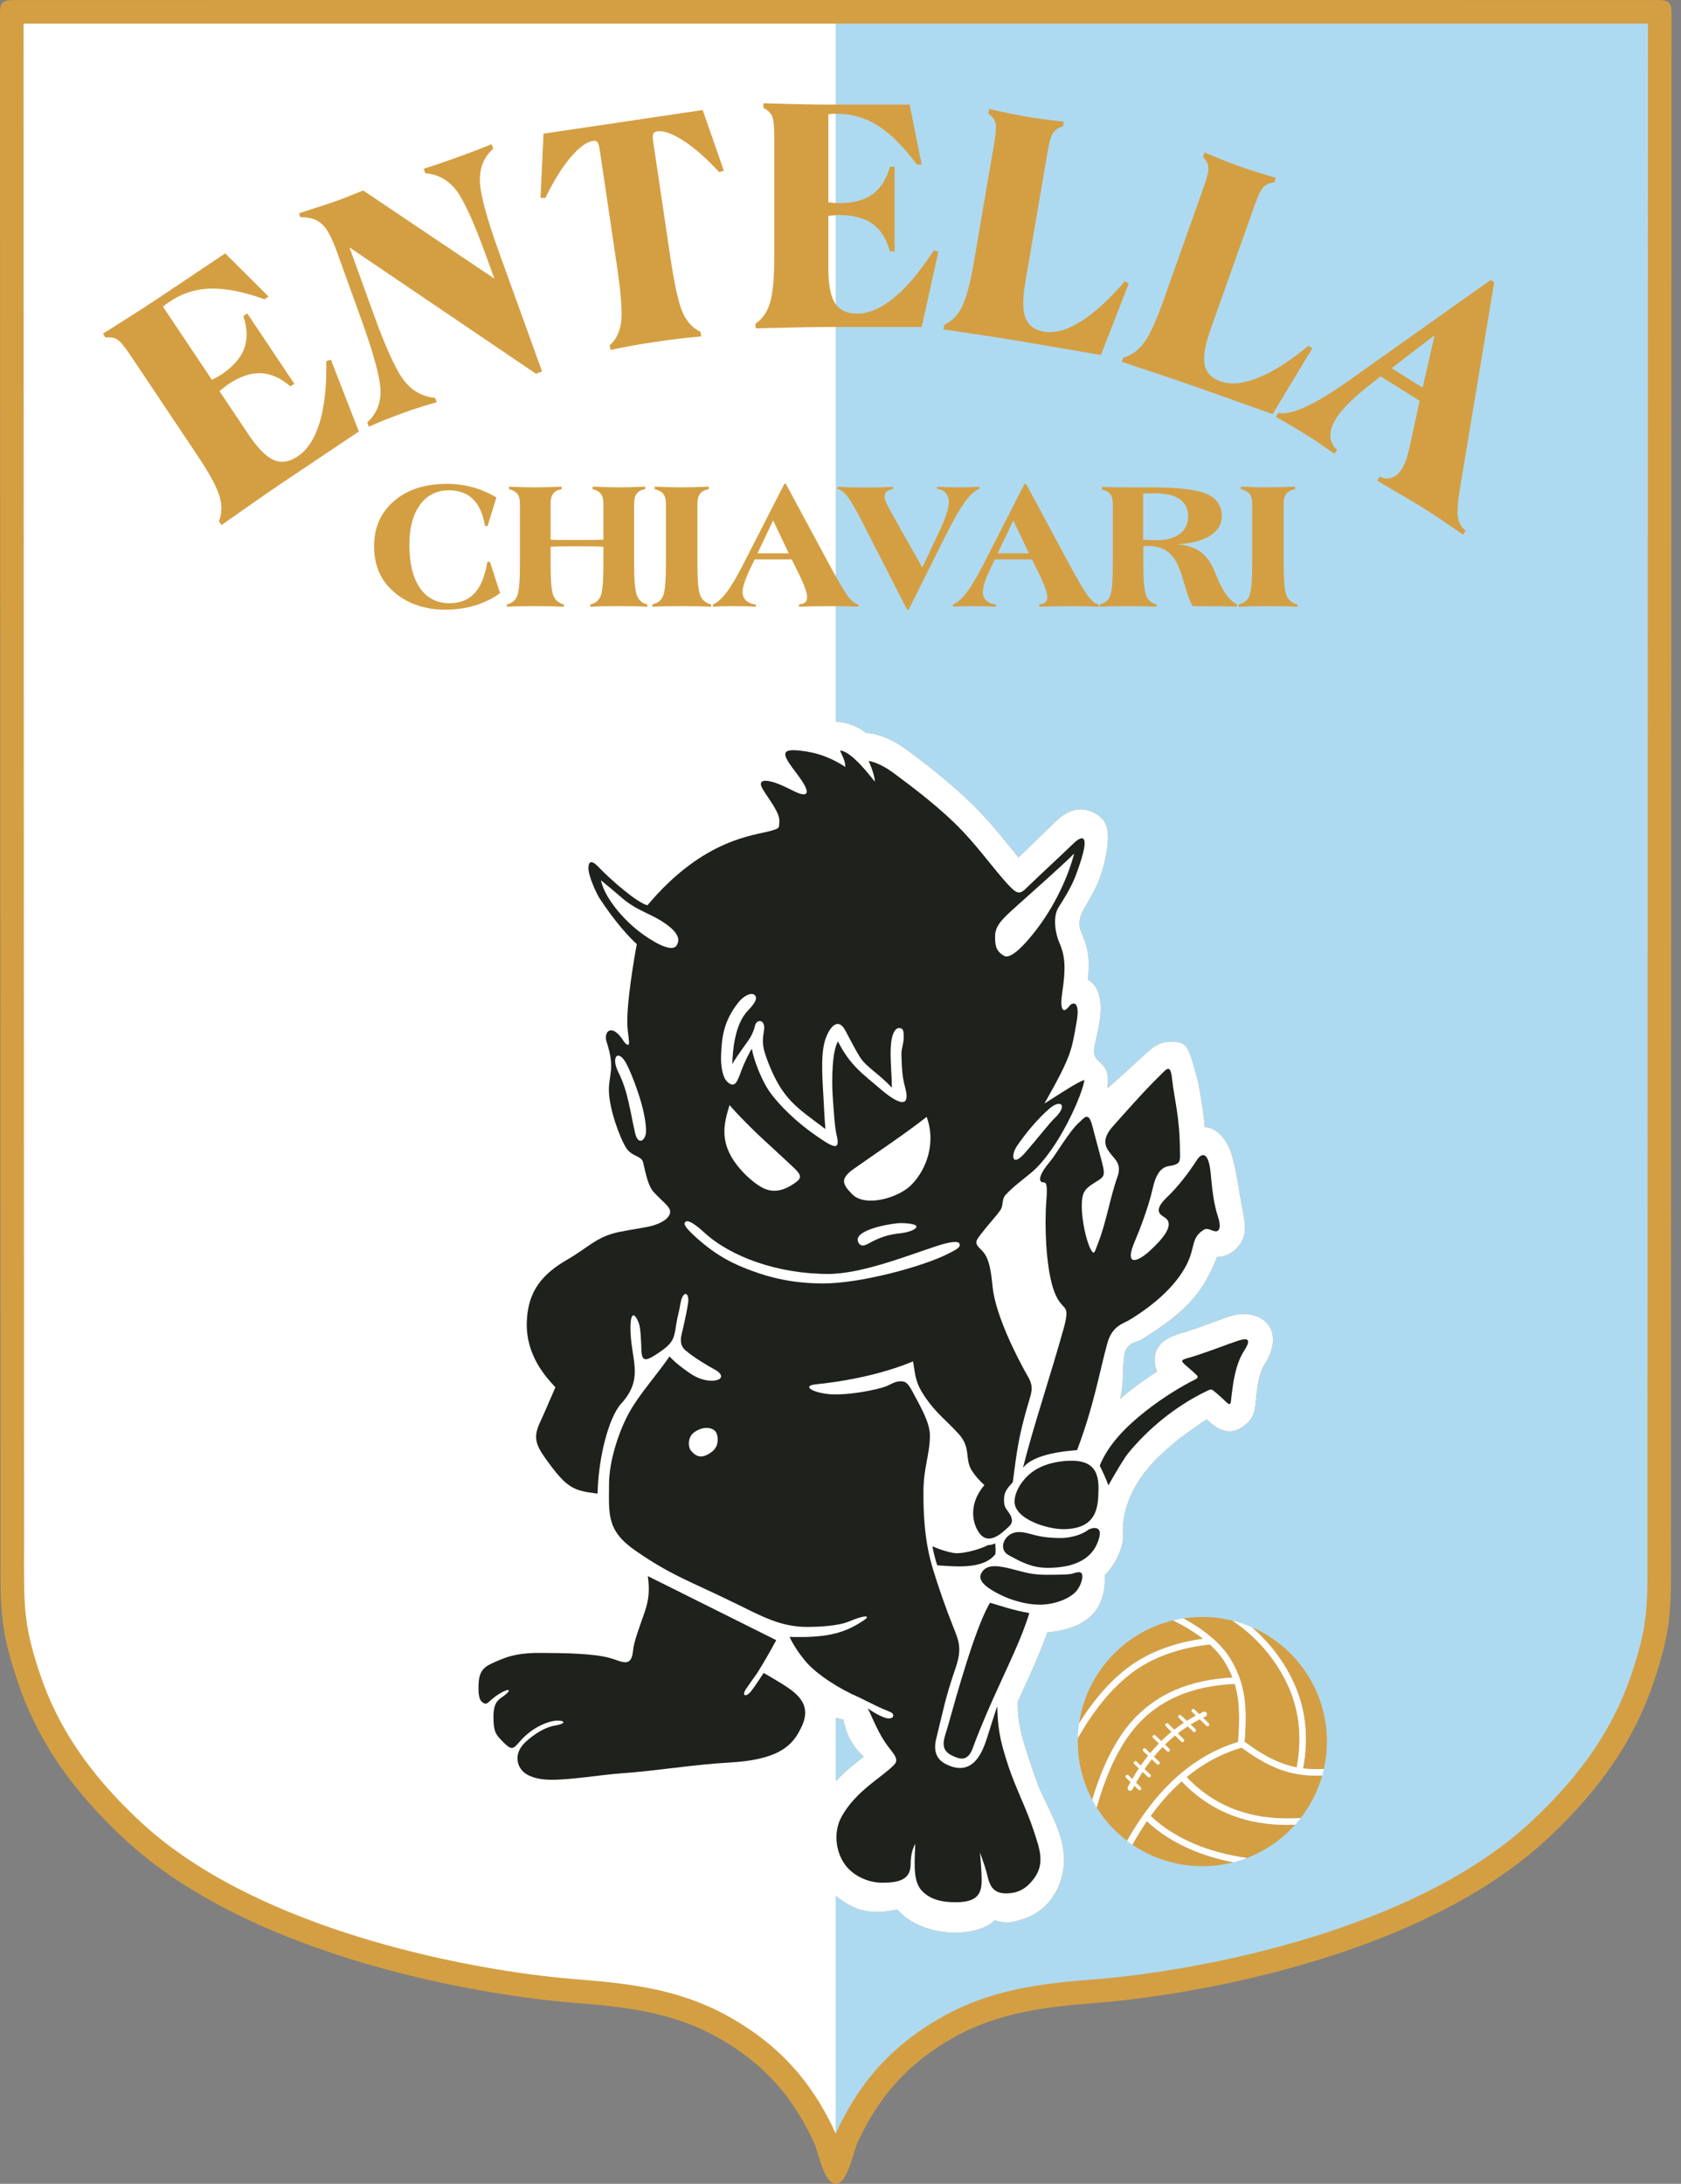 <svg xmlns="http://www.w3.org/2000/svg" width="77" height="100" viewBox="0 0 77 100" fill="none"><rect x="0" y="0" width="77" height="100" fill="#808080" stroke="none"/><g clip-path="url(#clip0_129_1750)"><path fill-rule="evenodd" clip-rule="evenodd" d="M38.283 100C37.742 100 37.485 98.55 37.301 98.145C36.71 96.847 36.016 95.872 35.279 95.114C34.544 94.357 33.756 93.805 32.98 93.356C30.788 92.085 28.414 91.887 26.446 91.723C26.033 91.689 25.638 91.655 25.183 91.605C22.123 91.266 17.857 90.463 13.816 88.941C10.803 87.806 7.907 86.267 5.7 84.214C4.457 83.057 3.455 81.908 2.655 80.725C1.847 79.531 1.243 78.297 0.802 76.982C0.015 74.633 0.018 73.731 0.024 71.239C0.025 70.993 0.025 70.731 0.025 70.45L0 1.174V0.674C0 0.184 0.042 0.004 0.616 0.004L1.211 0.004L38.283 0L75.355 0.004L75.949 0.004C76.523 0.004 76.566 0.184 76.566 0.674V1.174L76.54 70.45C76.54 70.731 76.541 70.993 76.542 71.239C76.548 73.731 76.55 74.633 75.764 76.982C75.323 78.297 74.719 79.531 73.911 80.725C73.111 81.908 72.109 83.057 70.865 84.214C68.659 86.267 65.763 87.806 62.75 88.941C58.709 90.463 54.443 91.266 51.382 91.605C50.928 91.655 50.533 91.689 50.119 91.723C48.152 91.887 45.778 92.085 43.585 93.356C42.81 93.805 42.021 94.357 41.287 95.114C40.55 95.872 39.856 96.847 39.265 98.145C39.081 98.55 38.824 100 38.283 100Z" fill="#D49F43"></path><path fill-rule="evenodd" clip-rule="evenodd" d="M58.045 60.601C57.697 60.211 57.026 60.046 56.332 60.275C56.121 60.345 55.843 60.447 55.544 60.557C55.067 60.732 54.589 60.91 54.101 61.052C53.447 61.242 52.593 61.631 52.995 62.809C52.404 63.184 51.84 63.601 51.307 64.055C51.498 63.312 51.393 62.815 51.498 62.056C51.578 61.48 52.093 61.455 52.261 61.353C53.438 60.634 54.632 59.775 55.287 58.55C55.499 58.154 55.666 57.824 55.735 57.564C56.141 57.55 56.491 57.373 56.744 57.05C57.167 56.51 57.022 55.958 56.905 55.333C56.672 54.082 56.553 52.972 56.205 52.367C55.972 51.961 55.649 51.639 55.181 51.608C55.135 50.958 55.06 50.572 54.983 50.108C54.936 49.827 54.868 49.474 54.797 49.219C54.407 47.818 54.339 47.709 53.629 47.704C53.046 47.701 52.73 48.014 52.292 48.423C51.815 48.867 51.319 49.313 50.725 49.837C50.922 48.377 49.924 48.887 50.148 47.847C50.339 46.961 50.782 45.47 49.833 44.854C49.917 44 49.883 43.48 49.532 42.688C49.384 42.353 49.423 41.99 49.689 41.548C49.955 41.107 50.23 40.61 50.369 40.227C50.673 39.389 50.764 38.627 50.75 38.276C50.73 37.783 50.591 37.398 49.966 37.154C49.316 36.901 48.77 37.21 48.34 37.63C47.809 38.149 47.194 38.752 46.653 39.263C46.509 39.091 46.406 38.961 46.241 38.758C45.844 38.27 45.412 37.737 44.979 37.279C43.903 36.141 42.587 35.116 41.66 34.425C41.036 33.959 40.362 33.599 39.651 33.563C39.376 33.276 38.715 33.058 38.342 33.054C38.323 33.054 38.302 33.053 38.282 33.053V1.082H1.078L1.103 70.449C1.104 73.436 1.018 74.228 1.825 76.638C2.641 79.074 4.074 81.226 6.436 83.422C11.378 88.02 20.109 89.954 25.301 90.53C27.565 90.781 30.615 90.736 33.522 92.421C35.219 93.405 36.986 94.85 38.282 97.698V86.813C38.502 86.996 38.756 87.161 39.049 87.308C39.648 87.608 40.421 87.597 41.104 87.435C42.214 88.735 44.714 88.768 45.559 87.935C46.12 88.098 46.358 88.046 46.941 87.85C48.015 87.488 48.738 86.398 48.737 85.163C48.737 84.106 48.194 83.138 47.739 82.177C47.488 81.647 47.293 81.014 47.16 80.617C46.905 79.853 46.59 78.962 46.621 77.922C47.056 76.968 47.629 75.742 47.972 74.751C49.478 74.598 50.677 73.989 50.605 72.132C50.937 71.803 51.133 71.432 51.228 71.214C51.441 70.725 51.463 70.435 51.446 70.114C51.395 69.196 51.858 68.118 52.522 67.305C52.937 66.796 53.496 66.296 54.059 65.848C54.158 65.77 54.999 65.162 55.275 64.992C56.008 65.714 56.604 65.699 57.188 65.106C57.52 64.769 57.488 64.377 57.543 63.945C57.603 63.462 57.668 62.884 57.925 62.483C58.383 61.77 58.44 61.043 58.045 60.601ZM38.282 81.568V78.662C38.403 78.693 38.521 78.721 38.639 78.75C38.772 79.475 39.092 80.012 39.566 80.443C39.166 80.753 38.707 81.109 38.282 81.568Z" fill="white"></path><path fill-rule="evenodd" clip-rule="evenodd" d="M39.566 80.443C39.092 80.011 38.772 79.475 38.639 78.75C38.521 78.721 38.403 78.692 38.282 78.662V81.568C38.707 81.109 39.166 80.753 39.566 80.443Z" fill="#AEDAF1"></path><path fill-rule="evenodd" clip-rule="evenodd" d="M75.487 1.082H38.282V33.053C38.302 33.053 38.322 33.054 38.342 33.054C38.715 33.058 39.376 33.276 39.651 33.563C40.362 33.599 41.036 33.959 41.66 34.425C42.587 35.116 43.903 36.141 44.979 37.279C45.412 37.737 45.844 38.27 46.24 38.758C46.406 38.961 46.509 39.091 46.653 39.263C47.194 38.752 47.809 38.149 48.34 37.63C48.77 37.21 49.316 36.901 49.966 37.154C50.591 37.398 50.73 37.783 50.75 38.276C50.764 38.627 50.673 39.389 50.369 40.227C50.23 40.61 49.955 41.107 49.689 41.548C49.423 41.99 49.384 42.353 49.532 42.688C49.883 43.48 49.917 44 49.833 44.854C50.782 45.47 50.339 46.961 50.148 47.847C49.923 48.887 50.922 48.377 50.725 49.837C51.319 49.313 51.815 48.867 52.292 48.423C52.73 48.014 53.046 47.701 53.629 47.704C54.339 47.709 54.407 47.818 54.797 49.219C54.868 49.474 54.935 49.827 54.983 50.108C55.06 50.572 55.135 50.958 55.181 51.608C55.649 51.639 55.972 51.961 56.205 52.367C56.553 52.972 56.672 54.082 56.905 55.333C57.022 55.958 57.167 56.51 56.744 57.05C56.491 57.373 56.141 57.55 55.735 57.564C55.666 57.824 55.499 58.154 55.287 58.55C54.632 59.775 53.438 60.634 52.261 61.353C52.093 61.455 51.578 61.48 51.498 62.056C51.393 62.815 51.498 63.312 51.307 64.055C51.84 63.601 52.404 63.184 52.995 62.809C52.593 61.631 53.447 61.242 54.101 61.052C54.589 60.91 55.067 60.732 55.544 60.557C55.843 60.447 56.121 60.345 56.332 60.275C57.026 60.046 57.697 60.211 58.045 60.601C58.44 61.043 58.383 61.77 57.925 62.483C57.668 62.884 57.603 63.462 57.543 63.945C57.488 64.377 57.52 64.769 57.188 65.106C56.604 65.699 56.007 65.714 55.275 64.992C54.999 65.162 54.158 65.77 54.059 65.848C53.496 66.296 52.937 66.796 52.522 67.305C51.858 68.118 51.395 69.196 51.445 70.114C51.463 70.435 51.441 70.725 51.228 71.214C51.133 71.432 50.937 71.803 50.605 72.132C50.677 73.989 49.478 74.598 47.972 74.751C47.629 75.742 47.056 76.968 46.62 77.922C46.59 78.962 46.905 79.853 47.16 80.617C47.293 81.014 47.488 81.647 47.739 82.177C48.194 83.138 48.737 84.106 48.737 85.163C48.738 86.398 48.015 87.488 46.941 87.85C46.358 88.046 46.12 88.098 45.559 87.935C44.714 88.768 42.214 88.735 41.104 87.435C40.421 87.597 39.648 87.608 39.049 87.308C38.756 87.161 38.502 86.996 38.282 86.813V97.698C39.579 94.85 41.346 93.405 43.043 92.421C45.95 90.736 48.999 90.781 51.263 90.53C56.456 89.954 65.187 88.02 70.129 83.422C72.49 81.226 73.924 79.074 74.74 76.638C75.547 74.228 75.46 73.436 75.462 70.449L75.487 1.082Z" fill="#AEDAF1"></path><path fill-rule="evenodd" clip-rule="evenodd" d="M38.85 27.309C38.676 27.083 38.382 26.586 37.968 25.817L35.998 22.156H35.928L34.035 25.858C33.745 26.423 33.492 26.849 33.274 27.133C33.058 27.417 32.852 27.6 32.654 27.683V27.782C32.786 27.773 32.919 27.767 33.051 27.763C33.189 27.759 33.377 27.757 33.613 27.757C33.846 27.757 34.037 27.759 34.185 27.763C34.336 27.767 34.48 27.774 34.619 27.782L34.623 27.683C34.432 27.661 34.282 27.599 34.175 27.498C34.069 27.398 34.016 27.265 34.016 27.101C34.016 26.981 34.049 26.824 34.117 26.629C34.183 26.435 34.288 26.191 34.431 25.899L34.566 25.616H36.265L36.552 26.194C36.693 26.475 36.798 26.713 36.867 26.906C36.937 27.098 36.972 27.242 36.972 27.339C36.972 27.445 36.944 27.525 36.886 27.577C36.829 27.628 36.731 27.663 36.594 27.683L36.599 27.782C36.827 27.774 37.056 27.767 37.285 27.763C37.519 27.759 37.81 27.757 38.161 27.757C38.443 27.757 38.67 27.759 38.838 27.763C38.999 27.767 39.16 27.773 39.321 27.782L39.325 27.683C39.182 27.661 39.025 27.536 38.85 27.309ZM34.698 25.337L35.414 23.829L36.13 25.337H34.698ZM55.745 26.421C55.698 26.311 55.664 26.228 55.642 26.17C55.472 25.757 55.252 25.455 54.982 25.262C54.712 25.069 54.35 24.956 53.898 24.92C54.542 24.895 55.049 24.769 55.415 24.543C55.783 24.316 55.967 24.015 55.967 23.64C55.967 23.157 55.734 22.814 55.268 22.615C54.802 22.415 53.951 22.316 52.717 22.316H51.832C51.38 22.317 50.928 22.311 50.476 22.299V22.414C50.657 22.46 50.785 22.533 50.861 22.634C50.935 22.733 50.974 22.879 50.974 23.07V25.858C50.974 26.607 50.931 27.085 50.849 27.291C50.764 27.498 50.607 27.626 50.377 27.675V27.782C50.544 27.774 50.719 27.767 50.902 27.763C51.084 27.759 51.33 27.757 51.64 27.757C51.963 27.757 52.223 27.759 52.417 27.763C52.612 27.767 52.799 27.774 52.977 27.782V27.675C52.744 27.62 52.584 27.486 52.499 27.27C52.414 27.056 52.372 26.586 52.372 25.858V25.01C52.391 25.01 52.422 25.009 52.464 25.006C52.507 25.003 52.537 25.001 52.557 25.001C52.867 25.001 53.126 25.056 53.332 25.165C53.54 25.274 53.712 25.447 53.853 25.682C53.976 25.887 54.106 26.229 54.242 26.708C54.377 27.186 54.507 27.536 54.629 27.757C55.112 27.757 55.501 27.759 55.796 27.762C56.091 27.764 56.381 27.768 56.666 27.774V27.662C56.332 27.53 56.025 27.118 55.745 26.421ZM52.96 24.736C52.897 24.736 52.767 24.732 52.574 24.723C52.504 24.721 52.434 24.719 52.363 24.719V22.603C52.441 22.597 52.519 22.593 52.596 22.592C52.674 22.59 52.776 22.59 52.902 22.59C53.407 22.59 53.785 22.68 54.04 22.858C54.294 23.035 54.42 23.3 54.42 23.652C54.42 23.994 54.292 24.26 54.038 24.45C53.783 24.64 53.423 24.736 52.96 24.736ZM44.861 22.39L44.857 22.291C44.543 22.308 44.229 22.316 43.914 22.316C43.762 22.316 43.601 22.314 43.437 22.31C43.273 22.306 43.099 22.299 42.915 22.291V22.39C43.085 22.404 43.218 22.464 43.316 22.572C43.413 22.681 43.462 22.825 43.462 23.005C43.462 23.131 43.43 23.294 43.366 23.497C43.301 23.7 43.207 23.935 43.084 24.207L42.248 25.985L40.891 23.584C40.752 23.335 40.655 23.149 40.601 23.028C40.548 22.907 40.521 22.814 40.521 22.751C40.521 22.648 40.552 22.567 40.614 22.509C40.676 22.452 40.773 22.413 40.907 22.39V22.291C40.264 22.324 39.62 22.332 38.977 22.316C38.77 22.31 38.564 22.302 38.358 22.291V22.39C38.505 22.415 38.66 22.53 38.821 22.737C38.981 22.943 39.228 23.374 39.562 24.03L41.549 27.917H41.623L43.343 24.473C43.675 23.809 43.962 23.31 44.205 22.977C44.447 22.643 44.666 22.447 44.861 22.39ZM49.853 27.309C49.679 27.083 49.384 26.586 48.97 25.817L47 22.156H46.93L45.038 25.858C44.747 26.423 44.494 26.849 44.277 27.133C44.06 27.417 43.854 27.6 43.656 27.683V27.782C43.788 27.773 43.921 27.767 44.053 27.763C44.191 27.759 44.379 27.757 44.615 27.757C44.848 27.757 45.039 27.759 45.188 27.763C45.338 27.767 45.483 27.774 45.622 27.782L45.626 27.683C45.435 27.661 45.285 27.599 45.178 27.498C45.072 27.398 45.018 27.265 45.018 27.101C45.018 26.981 45.052 26.824 45.119 26.629C45.185 26.435 45.29 26.191 45.434 25.899L45.568 25.616H47.267L47.555 26.194C47.695 26.475 47.8 26.713 47.87 26.906C47.94 27.098 47.975 27.242 47.975 27.339C47.975 27.445 47.947 27.525 47.889 27.577C47.831 27.628 47.733 27.663 47.597 27.683L47.601 27.782C47.826 27.774 48.055 27.767 48.288 27.763C48.58 27.758 48.872 27.756 49.164 27.757C49.446 27.757 49.672 27.759 49.84 27.763C50.001 27.767 50.162 27.773 50.323 27.782L50.328 27.683C50.184 27.661 50.027 27.536 49.853 27.309ZM45.7 25.337L46.416 23.829L47.132 25.337H45.7ZM32.078 27.269C31.99 27.056 31.946 26.586 31.946 25.858V23.055C31.946 22.86 31.987 22.712 32.067 22.61C32.148 22.508 32.282 22.436 32.468 22.398V22.284C32.255 22.294 32.042 22.302 31.831 22.307C31.412 22.319 30.993 22.319 30.575 22.307C30.377 22.302 30.181 22.294 29.989 22.284V22.398C30.176 22.445 30.308 22.517 30.387 22.618C30.463 22.718 30.503 22.863 30.503 23.055V25.858C30.503 26.607 30.459 27.084 30.374 27.29C30.287 27.494 30.124 27.623 29.882 27.675V27.782C30.055 27.774 30.236 27.767 30.426 27.763C30.614 27.759 30.868 27.757 31.185 27.757C31.519 27.757 31.789 27.759 31.991 27.763C32.195 27.767 32.388 27.774 32.575 27.782V27.675C32.331 27.617 32.165 27.482 32.078 27.269ZM29.175 27.267C29.089 27.046 29.047 26.577 29.047 25.858V23.055C29.047 22.855 29.088 22.704 29.168 22.6C29.249 22.495 29.377 22.428 29.553 22.398V22.284C29.348 22.294 29.145 22.302 28.946 22.307C28.748 22.313 28.546 22.316 28.34 22.316C28.135 22.316 27.933 22.313 27.733 22.307C27.536 22.302 27.34 22.294 27.143 22.284V22.398C27.316 22.436 27.442 22.508 27.521 22.611C27.601 22.716 27.64 22.863 27.64 23.055V24.71C27.351 24.721 27.062 24.726 26.773 24.727H26.089C25.804 24.727 25.608 24.726 25.497 24.723C25.405 24.721 25.313 24.716 25.221 24.706V23.055C25.221 22.858 25.261 22.708 25.341 22.603C25.419 22.499 25.549 22.431 25.727 22.398V22.284C25.525 22.294 25.32 22.302 25.115 22.307C24.706 22.319 24.298 22.319 23.889 22.307C23.699 22.302 23.508 22.294 23.318 22.284V22.398C23.499 22.445 23.627 22.517 23.702 22.618C23.777 22.718 23.815 22.863 23.815 23.055V25.858C23.815 26.607 23.773 27.085 23.69 27.291C23.606 27.498 23.448 27.626 23.218 27.675V27.782C23.385 27.774 23.561 27.767 23.743 27.763C23.926 27.759 24.171 27.757 24.482 27.757C24.805 27.757 25.064 27.759 25.261 27.763C25.457 27.767 25.645 27.774 25.826 27.782V27.675C25.594 27.617 25.433 27.484 25.349 27.274C25.264 27.066 25.221 26.594 25.221 25.858V25.035C25.324 25.029 25.427 25.025 25.53 25.023C25.645 25.02 25.832 25.018 26.089 25.018H26.773C27.03 25.018 27.216 25.02 27.332 25.023C27.447 25.025 27.55 25.029 27.64 25.035V25.858C27.64 26.61 27.598 27.09 27.513 27.295C27.428 27.501 27.27 27.628 27.04 27.675L27.044 27.782C27.219 27.774 27.4 27.767 27.588 27.763C27.777 27.759 28.026 27.757 28.34 27.757C28.653 27.757 28.905 27.759 29.096 27.763C29.289 27.767 29.474 27.774 29.652 27.782V27.675C29.419 27.623 29.259 27.487 29.175 27.267ZM58.932 27.269C58.844 27.056 58.8 26.586 58.8 25.858V23.055C58.8 22.86 58.841 22.712 58.921 22.61C59.002 22.508 59.136 22.436 59.323 22.398V22.284C59.109 22.294 58.896 22.302 58.685 22.307C58.266 22.319 57.847 22.319 57.429 22.307C57.231 22.302 57.036 22.294 56.843 22.284V22.398C57.03 22.445 57.162 22.517 57.241 22.618C57.318 22.718 57.357 22.863 57.357 23.055V25.858C57.357 26.607 57.313 27.084 57.228 27.29C57.141 27.494 56.978 27.623 56.736 27.675V27.782C56.909 27.774 57.09 27.767 57.28 27.763C57.533 27.758 57.786 27.756 58.039 27.757C58.373 27.757 58.643 27.759 58.845 27.763C59.049 27.767 59.243 27.774 59.429 27.782V27.675C59.185 27.617 59.019 27.482 58.932 27.269ZM22.322 25.732C22.216 26.38 22.022 26.856 21.741 27.162C21.459 27.469 21.076 27.621 20.591 27.621C20.01 27.621 19.558 27.389 19.235 26.923C18.914 26.457 18.752 25.802 18.752 24.961C18.752 24.173 18.914 23.559 19.238 23.116C19.561 22.673 20.006 22.452 20.57 22.452C21.028 22.452 21.396 22.589 21.672 22.863C21.949 23.139 22.13 23.543 22.216 24.079L22.331 24.096L22.738 22.779C22.399 22.575 22.034 22.418 21.653 22.312C21.265 22.207 20.865 22.155 20.464 22.156C19.465 22.156 18.661 22.418 18.052 22.942C17.441 23.465 17.136 24.152 17.136 25.001C17.136 25.469 17.218 25.88 17.379 26.233C17.541 26.587 17.791 26.902 18.128 27.179C18.421 27.417 18.759 27.599 19.144 27.726C19.527 27.854 19.936 27.917 20.369 27.917C20.868 27.917 21.326 27.855 21.743 27.731C22.159 27.606 22.552 27.415 22.907 27.162L22.442 25.724L22.322 25.732ZM66.784 23.699C66.741 23.449 66.769 23.012 66.872 22.387L68.445 12.923L68.281 12.82L62.033 17.252L61.77 17.439C60.208 18.545 59.135 19.034 58.554 18.904L58.439 19.088C58.714 19.243 58.969 19.387 59.203 19.525C59.437 19.663 59.648 19.793 59.843 19.915C60.024 20.029 60.224 20.158 60.441 20.304C60.655 20.448 60.885 20.608 61.126 20.778L61.248 20.598C61.05 20.433 60.95 20.225 60.941 19.974C60.931 19.724 61.02 19.452 61.204 19.159C61.365 18.902 61.609 18.622 61.934 18.316C62.26 18.01 62.696 17.65 63.246 17.235L65.028 18.355L64.571 20.46C64.523 20.678 64.471 20.874 64.411 21.043C64.351 21.216 64.285 21.36 64.213 21.476C64.082 21.684 63.926 21.818 63.748 21.876C63.568 21.937 63.385 21.92 63.198 21.824L63.082 22.008C63.129 22.038 63.209 22.085 63.318 22.148C64.237 22.682 64.893 23.073 65.284 23.319C65.633 23.538 66.174 23.9 66.899 24.399L67.019 24.484L67.134 24.3C66.944 24.152 66.828 23.953 66.784 23.699ZM65.164 17.751L63.745 16.859L65.715 15.35L65.164 17.751ZM51.521 12.884C50.803 13.721 50.128 14.336 49.497 14.728C48.866 15.117 48.307 15.271 47.821 15.188C47.389 15.114 47.107 14.904 46.973 14.557C46.841 14.21 46.839 13.665 46.966 12.924L47.989 6.939C48.066 6.49 48.152 6.2 48.249 6.07C48.348 5.938 48.494 5.843 48.69 5.784L48.726 5.572C48.251 5.515 47.893 5.472 47.66 5.44C47.441 5.41 47.224 5.376 47.007 5.339C46.791 5.302 46.575 5.262 46.36 5.218C46.125 5.17 45.773 5.091 45.306 4.987L45.269 5.199C45.439 5.321 45.548 5.459 45.593 5.616C45.638 5.769 45.623 6.073 45.547 6.522L44.609 12.006C44.446 12.961 44.266 13.637 44.068 14.039C43.87 14.441 43.597 14.718 43.25 14.872L43.214 15.083C43.971 15.194 44.653 15.295 45.26 15.388C45.869 15.482 46.31 15.552 46.585 15.599L50.43 16.256L51.706 12.977L51.521 12.884ZM40.963 13.624C40.368 14.114 39.799 14.36 39.258 14.36C38.788 14.36 38.452 14.2 38.248 13.88C38.044 13.561 37.943 13.024 37.943 12.27V9.886C38.047 9.874 38.151 9.863 38.256 9.854C38.326 9.849 38.389 9.847 38.439 9.847C39.081 9.847 39.59 9.98 39.966 10.25C40.34 10.517 40.606 10.939 40.765 11.513H40.979V7.636H40.765C40.606 8.204 40.34 8.623 39.966 8.896C39.59 9.166 39.081 9.302 38.439 9.302C38.389 9.302 38.326 9.299 38.256 9.294C38.185 9.289 38.081 9.278 37.943 9.262V5.234C37.995 5.224 38.047 5.216 38.099 5.213C38.154 5.21 38.235 5.21 38.347 5.21C39.021 5.21 39.648 5.394 40.227 5.763C40.804 6.133 41.394 6.722 41.997 7.536H42.219L41.668 4.789H38.003C37.611 4.789 37.154 4.784 36.634 4.773C36.079 4.761 35.524 4.746 34.969 4.729V4.943C35.157 5.035 35.287 5.153 35.358 5.3C35.428 5.444 35.465 5.745 35.465 6.201V11.764C35.465 12.731 35.402 13.43 35.274 13.859C35.146 14.289 34.924 14.608 34.608 14.818V15.033C35.373 15.014 36.063 14.999 36.676 14.988C37.292 14.978 37.739 14.973 38.018 14.973H42.219L42.984 11.526L42.77 11.465C42.162 12.411 41.561 13.131 40.963 13.624ZM14.945 16.539C14.966 17.663 14.867 18.595 14.645 19.337C14.422 20.076 14.086 20.597 13.637 20.897C13.246 21.159 12.877 21.213 12.53 21.061C12.184 20.909 11.8 20.519 11.381 19.892L10.055 17.912C10.135 17.843 10.216 17.776 10.298 17.711C10.354 17.668 10.404 17.63 10.445 17.603C10.979 17.246 11.476 17.073 11.939 17.088C12.398 17.103 12.854 17.305 13.305 17.693L13.483 17.574L11.327 14.353L11.149 14.472C11.333 15.033 11.345 15.529 11.186 15.963C11.024 16.396 10.676 16.793 10.142 17.15C10.091 17.184 10.039 17.215 9.986 17.245C9.894 17.296 9.802 17.346 9.708 17.393L7.467 14.046C7.505 14.008 7.544 13.972 7.586 13.941C7.63 13.908 7.697 13.863 7.79 13.801C8.35 13.426 8.973 13.23 9.66 13.214C10.345 13.2 11.163 13.362 12.118 13.703L12.302 13.58L10.316 11.603L7.27 13.642C6.89 13.895 6.508 14.145 6.124 14.39C5.656 14.689 5.186 14.986 4.715 15.28L4.834 15.458C5.042 15.43 5.216 15.455 5.356 15.538C5.494 15.618 5.692 15.848 5.946 16.227L9.04 20.85C9.578 21.654 9.915 22.27 10.048 22.698C10.18 23.126 10.174 23.515 10.028 23.865L10.147 24.043C10.773 23.602 11.337 23.206 11.841 22.856C12.208 22.6 12.577 22.347 12.947 22.096L16.438 19.76L15.157 16.47L14.945 16.539ZM59.945 15.827C59.095 16.528 58.325 17.019 57.636 17.297C56.948 17.573 56.371 17.629 55.906 17.464C55.493 17.317 55.251 17.061 55.178 16.697C55.108 16.333 55.199 15.795 55.451 15.087L57.483 9.365C57.636 8.936 57.771 8.664 57.888 8.553C58.008 8.44 58.169 8.372 58.371 8.347L58.443 8.144C57.985 8.007 57.64 7.903 57.416 7.832C57.189 7.76 56.981 7.689 56.789 7.621C56.6 7.554 56.394 7.478 56.173 7.391C55.949 7.303 55.616 7.165 55.173 6.983L55.102 7.185C55.248 7.335 55.332 7.489 55.349 7.651C55.367 7.81 55.301 8.106 55.148 8.536L53.286 13.778C52.962 14.692 52.67 15.327 52.405 15.689C52.141 16.051 51.825 16.278 51.457 16.37L51.385 16.572C52.112 16.811 52.767 17.027 53.349 17.222C53.773 17.364 54.196 17.509 54.619 17.657L58.294 18.962L60.112 15.95L59.945 15.827ZM21.981 8.257C21.974 7.661 22.177 7.179 22.592 6.812L22.516 6.602C22.338 6.678 22.142 6.757 21.93 6.839C21.614 6.96 21.298 7.077 20.98 7.191C20.658 7.308 20.336 7.422 20.012 7.532C19.797 7.604 19.595 7.669 19.41 7.724L19.485 7.934C20.031 7.976 20.487 8.218 20.854 8.656C21.218 9.096 21.695 10.13 22.284 11.763L22.644 12.758L16.64 8.725C16.524 8.767 16.342 8.838 16.09 8.94C15.899 9.019 15.707 9.094 15.514 9.165C15.283 9.249 14.956 9.358 14.53 9.495C14.105 9.632 13.828 9.724 13.697 9.771L13.761 9.946C14.173 9.942 14.494 10.04 14.724 10.239C14.956 10.433 15.185 10.846 15.41 11.47L16.534 14.581C17.125 16.217 17.424 17.328 17.43 17.914C17.434 18.5 17.23 18.975 16.821 19.34L16.894 19.542C17.131 19.434 17.371 19.332 17.613 19.235C17.885 19.125 18.159 19.02 18.435 18.921C18.709 18.822 18.984 18.728 19.261 18.64C19.506 18.56 19.754 18.487 20.003 18.419L19.93 18.217C19.377 18.169 18.911 17.919 18.541 17.468C18.17 17.017 17.692 15.987 17.109 14.373L16.009 11.329L24.55 17.113L24.83 17.012L22.864 11.568C22.282 9.957 21.988 8.854 21.981 8.257ZM24.896 6.121L24.76 9.065L24.984 9.063C25.351 8.299 25.73 7.687 26.125 7.218C26.52 6.751 26.865 6.496 27.163 6.452C27.258 6.438 27.327 6.46 27.369 6.514C27.412 6.571 27.447 6.696 27.476 6.895L28.158 11.486L28.249 12.101C28.443 13.406 28.511 14.289 28.452 14.745C28.393 15.201 28.221 15.555 27.934 15.81L27.966 16.022C28.276 15.957 28.599 15.894 28.936 15.833C29.272 15.773 29.636 15.713 30.031 15.655C30.395 15.6 30.76 15.551 31.126 15.508C31.468 15.467 31.798 15.434 32.119 15.405L32.087 15.193C31.739 15.033 31.469 14.745 31.277 14.325C31.086 13.906 30.894 13.043 30.7 11.737L29.988 6.941L29.927 6.532C29.898 6.332 29.894 6.203 29.919 6.136C29.943 6.071 30.006 6.03 30.107 6.015C30.398 5.972 30.8 6.116 31.314 6.447C31.828 6.782 32.368 7.257 32.942 7.882L33.157 7.818L32.187 5.039L24.896 6.121ZM53.953 77.658C53.159 78 52.475 78.507 51.911 79.198C51.508 79.693 51.15 80.317 50.843 81.024C50.609 81.564 50.405 82.154 50.234 82.771C50.603 83.359 51.074 83.876 51.627 84.295C52.216 83.248 52.884 82.349 53.637 81.619C54.537 80.747 55.558 80.117 56.714 79.765C56.775 78.949 56.783 78.311 56.703 77.752C56.672 77.534 56.624 77.318 56.559 77.107C55.593 77.148 54.722 77.326 53.953 77.658ZM56.874 80.024C57.617 80.566 58.243 80.915 58.894 81.111C59.415 81.267 59.949 81.325 60.567 81.303C60.367 82.008 60.033 82.668 59.583 83.247C58.581 83.317 57.662 83.22 56.829 82.951C55.895 82.648 55.068 82.126 54.352 81.374C55.109 80.752 55.948 80.295 56.874 80.024ZM54.615 84.714C55.201 84.959 55.835 85.147 56.502 85.275C56.036 85.395 55.556 85.455 55.075 85.455C53.931 85.456 52.813 85.113 51.868 84.468C52.073 84.1 52.296 83.741 52.534 83.393C53.114 83.94 53.82 84.381 54.615 84.714ZM56.739 83.231C57.529 83.487 58.392 83.593 59.325 83.555C58.721 84.231 57.964 84.753 57.118 85.078C56.265 84.96 55.458 84.748 54.729 84.442C53.952 84.116 53.264 83.685 52.706 83.15C53.061 82.662 53.439 82.221 53.843 81.83C53.936 81.74 54.031 81.651 54.128 81.565C54.88 82.36 55.752 82.911 56.739 83.231ZM59.313 77.167C59.573 77.765 59.735 78.401 59.792 79.05C59.846 79.663 59.813 80.305 59.689 80.976C59.987 81.012 60.301 81.021 60.643 81.005C60.733 80.6 60.782 80.18 60.782 79.748C60.782 77.4 59.362 75.383 57.335 74.507C57.61 74.744 57.868 75 58.106 75.273C58.623 75.865 59.03 76.515 59.313 77.167ZM56.994 77.711C56.906 77.097 56.717 76.569 56.387 76.006C56.111 75.535 55.691 75.104 55.17 74.718C54.878 74.501 54.553 74.297 54.204 74.108C54.492 74.064 54.783 74.042 55.075 74.042C55.552 74.042 56.015 74.1 56.459 74.211C56.987 74.564 57.467 74.987 57.885 75.467C58.38 76.035 58.771 76.659 59.044 77.285C59.291 77.853 59.445 78.458 59.499 79.076C59.551 79.664 59.519 80.282 59.398 80.931C59.257 80.904 59.117 80.87 58.979 80.828C58.351 80.639 57.742 80.296 57.01 79.759C57.071 78.936 57.077 78.287 56.994 77.711ZM51.591 76.422C51.038 76.852 50.526 77.384 50.046 78.017C49.827 78.307 49.621 78.607 49.429 78.915C49.767 76.6 51.496 74.737 53.74 74.199C54.201 74.427 54.625 74.68 54.995 74.955C55.034 74.984 55.072 75.012 55.109 75.041C54.501 75.123 53.899 75.264 53.327 75.474C52.703 75.703 52.114 76.014 51.591 76.422ZM53.428 75.751C54.065 75.517 54.74 75.372 55.418 75.301C55.714 75.568 55.957 75.854 56.133 76.155C56.259 76.367 56.368 76.588 56.458 76.817C55.491 76.867 54.614 77.051 53.836 77.386C53 77.747 52.278 78.283 51.683 79.013C51.263 79.528 50.89 80.175 50.573 80.907C50.369 81.379 50.187 81.887 50.03 82.417C49.569 81.547 49.341 80.572 49.371 79.587C49.661 79.077 49.964 78.613 50.281 78.195C50.745 77.583 51.239 77.069 51.772 76.654C52.27 76.266 52.832 75.969 53.428 75.751Z" fill="#D49F43"></path><path fill-rule="evenodd" clip-rule="evenodd" d="M55.368 78.913L55.105 78.658C55.146 78.638 55.186 78.617 55.227 78.598C55.254 78.584 55.274 78.561 55.283 78.532C55.293 78.504 55.291 78.473 55.279 78.446C55.266 78.418 55.244 78.397 55.216 78.385C55.188 78.374 55.157 78.374 55.129 78.385C55.06 78.416 54.993 78.45 54.925 78.484L54.711 78.276C54.696 78.262 54.676 78.254 54.655 78.254C54.634 78.254 54.614 78.263 54.6 78.278C54.585 78.293 54.577 78.313 54.578 78.333C54.578 78.354 54.586 78.374 54.601 78.388L54.778 78.56C54.637 78.634 54.499 78.714 54.363 78.798L54.1 78.547C54.085 78.534 54.065 78.527 54.045 78.528C54.024 78.529 54.005 78.538 53.991 78.552C53.977 78.567 53.97 78.587 53.97 78.607C53.97 78.627 53.978 78.646 53.992 78.661L54.228 78.886C54.076 78.986 53.928 79.092 53.785 79.204L53.506 78.925C53.491 78.912 53.471 78.905 53.451 78.905C53.431 78.906 53.413 78.914 53.398 78.928C53.384 78.942 53.376 78.961 53.375 78.981C53.374 79.001 53.381 79.02 53.395 79.035L53.661 79.302C53.499 79.435 53.343 79.575 53.193 79.722L52.924 79.466C52.909 79.452 52.889 79.445 52.868 79.446C52.848 79.446 52.828 79.455 52.814 79.47C52.8 79.485 52.792 79.505 52.793 79.525C52.793 79.546 52.801 79.566 52.816 79.58L53.083 79.834C52.945 79.976 52.812 80.123 52.686 80.276L52.479 80.079C52.472 80.072 52.463 80.066 52.453 80.062C52.444 80.059 52.433 80.057 52.423 80.057C52.413 80.057 52.403 80.06 52.393 80.064C52.384 80.068 52.375 80.074 52.368 80.082C52.361 80.089 52.355 80.098 52.352 80.107C52.348 80.117 52.346 80.127 52.346 80.138C52.347 80.148 52.349 80.158 52.353 80.167C52.357 80.177 52.363 80.185 52.371 80.192L52.586 80.398C52.471 80.543 52.36 80.692 52.255 80.845L52.06 80.662C52.045 80.648 52.025 80.641 52.005 80.642C51.984 80.643 51.965 80.652 51.952 80.667C51.938 80.682 51.93 80.701 51.93 80.722C51.93 80.742 51.938 80.761 51.952 80.776L52.165 80.976C52.06 81.135 51.96 81.297 51.865 81.462L51.69 81.292C51.682 81.284 51.674 81.278 51.664 81.274C51.654 81.27 51.644 81.268 51.633 81.268C51.623 81.268 51.612 81.27 51.603 81.274C51.593 81.278 51.584 81.284 51.577 81.292C51.57 81.299 51.564 81.308 51.56 81.318C51.556 81.328 51.554 81.338 51.555 81.349C51.555 81.359 51.557 81.37 51.562 81.379C51.566 81.389 51.572 81.397 51.58 81.405L51.785 81.603C51.743 81.679 51.701 81.755 51.66 81.833C51.647 81.861 51.645 81.893 51.654 81.922C51.664 81.951 51.685 81.975 51.712 81.99C51.739 82.004 51.771 82.007 51.8 81.998C51.83 81.989 51.855 81.969 51.87 81.942C51.899 81.885 51.93 81.83 51.961 81.774L52.147 81.955C52.162 81.968 52.182 81.976 52.202 81.975C52.223 81.975 52.242 81.966 52.256 81.951C52.271 81.937 52.279 81.917 52.279 81.897C52.279 81.876 52.271 81.857 52.256 81.842L52.039 81.631C52.134 81.464 52.234 81.301 52.34 81.14L52.583 81.37C52.591 81.376 52.599 81.382 52.609 81.386C52.619 81.389 52.629 81.391 52.639 81.391C52.65 81.39 52.66 81.388 52.669 81.384C52.679 81.38 52.687 81.374 52.694 81.366C52.701 81.359 52.707 81.35 52.71 81.34C52.714 81.331 52.716 81.32 52.715 81.31C52.715 81.3 52.713 81.29 52.709 81.28C52.704 81.271 52.698 81.262 52.691 81.255L52.429 81.008C52.535 80.853 52.644 80.703 52.757 80.561L52.99 80.782C52.997 80.789 53.006 80.795 53.016 80.799C53.026 80.803 53.036 80.805 53.046 80.805C53.057 80.805 53.067 80.803 53.077 80.799C53.086 80.794 53.095 80.788 53.102 80.781C53.109 80.773 53.115 80.764 53.119 80.754C53.123 80.745 53.124 80.734 53.124 80.724C53.123 80.713 53.121 80.703 53.117 80.693C53.112 80.684 53.106 80.675 53.098 80.668L52.857 80.439C52.983 80.286 53.115 80.139 53.254 79.997L53.459 80.193C53.475 80.206 53.494 80.213 53.515 80.212C53.535 80.211 53.554 80.202 53.568 80.188C53.582 80.173 53.59 80.153 53.59 80.133C53.59 80.113 53.582 80.094 53.568 80.079L53.364 79.885C53.512 79.74 53.667 79.601 53.828 79.47L54.114 79.756C54.129 79.769 54.148 79.776 54.168 79.775C54.188 79.775 54.207 79.767 54.221 79.752C54.235 79.739 54.243 79.719 54.244 79.7C54.245 79.68 54.238 79.66 54.225 79.645L53.952 79.372C54.098 79.259 54.248 79.153 54.403 79.053L54.652 79.29C54.659 79.297 54.668 79.302 54.678 79.306C54.687 79.31 54.697 79.312 54.708 79.311C54.718 79.311 54.728 79.309 54.738 79.305C54.747 79.3 54.756 79.294 54.763 79.287C54.77 79.28 54.775 79.271 54.779 79.261C54.783 79.251 54.785 79.241 54.784 79.231C54.784 79.221 54.782 79.21 54.778 79.201C54.773 79.192 54.767 79.183 54.76 79.176L54.54 78.966C54.675 78.883 54.814 78.805 54.955 78.731L55.259 79.025C55.273 79.04 55.294 79.048 55.315 79.048C55.335 79.047 55.355 79.039 55.37 79.024C55.384 79.009 55.392 78.989 55.392 78.968C55.392 78.947 55.383 78.927 55.368 78.913Z" fill="white"></path><path fill-rule="evenodd" clip-rule="evenodd" d="M59.689 80.978C59.813 80.306 59.846 79.664 59.791 79.052C59.734 78.402 59.573 77.766 59.313 77.169C59.03 76.517 58.622 75.866 58.106 75.275C57.867 75.001 57.61 74.745 57.335 74.508C57.051 74.386 56.758 74.287 56.458 74.212C56.987 74.566 57.467 74.988 57.885 75.468C58.38 76.036 58.771 76.661 59.043 77.286C59.291 77.855 59.444 78.46 59.498 79.077C59.551 79.666 59.518 80.284 59.398 80.932C59.256 80.905 59.116 80.871 58.978 80.829C58.351 80.641 57.742 80.297 57.009 79.76C57.07 78.937 57.077 78.289 56.994 77.712C56.906 77.099 56.717 76.57 56.387 76.008C56.11 75.536 55.69 75.106 55.17 74.72C54.877 74.502 54.553 74.298 54.203 74.109C54.047 74.133 53.892 74.163 53.74 74.2C54.201 74.429 54.625 74.681 54.995 74.956L55.109 75.043C54.501 75.125 53.898 75.265 53.327 75.475C52.702 75.704 52.113 76.016 51.59 76.423C51.037 76.853 50.525 77.385 50.045 78.018C49.827 78.308 49.621 78.608 49.428 78.917C49.396 79.139 49.376 79.364 49.37 79.589C49.661 79.079 49.964 78.614 50.281 78.196C50.744 77.584 51.239 77.071 51.771 76.656C52.27 76.268 52.832 75.971 53.428 75.752C54.065 75.518 54.74 75.373 55.418 75.302C55.713 75.57 55.956 75.855 56.133 76.156C56.259 76.368 56.367 76.589 56.458 76.818C55.49 76.868 54.613 77.052 53.836 77.388C52.999 77.749 52.278 78.284 51.682 79.014C51.262 79.529 50.89 80.177 50.573 80.909C50.368 81.381 50.187 81.888 50.029 82.418C50.094 82.539 50.162 82.657 50.234 82.773C50.405 82.155 50.609 81.566 50.843 81.025C51.149 80.318 51.507 79.694 51.911 79.2C52.474 78.508 53.159 78.001 53.952 77.659C54.721 77.327 55.593 77.149 56.559 77.108C56.623 77.319 56.671 77.535 56.702 77.754C56.782 78.312 56.774 78.95 56.713 79.766C55.558 80.119 54.536 80.749 53.637 81.62C52.883 82.35 52.215 83.249 51.626 84.296C51.705 84.356 51.785 84.414 51.867 84.47C52.073 84.101 52.295 83.742 52.534 83.394C53.113 83.941 53.82 84.382 54.615 84.715C55.201 84.961 55.835 85.148 56.502 85.276C56.71 85.222 56.916 85.157 57.117 85.079C56.264 84.961 55.457 84.749 54.728 84.443C53.951 84.118 53.264 83.687 52.706 83.152C53.061 82.663 53.439 82.222 53.842 81.831C53.935 81.741 54.03 81.653 54.127 81.567C54.88 82.361 55.751 82.912 56.739 83.232C57.529 83.488 58.392 83.594 59.325 83.557C59.414 83.457 59.501 83.354 59.583 83.248C58.581 83.318 57.661 83.222 56.829 82.952C55.894 82.649 55.067 82.127 54.352 81.375C55.109 80.753 55.947 80.296 56.874 80.026C57.617 80.567 58.243 80.916 58.894 81.112C59.415 81.269 59.948 81.326 60.567 81.304C60.594 81.206 60.62 81.106 60.642 81.006C60.3 81.022 59.987 81.014 59.689 80.978Z" fill="white"></path><path fill-rule="evenodd" clip-rule="evenodd" d="M47.424 67.309C46.907 67.629 46.494 68.219 46.473 68.733C46.441 69.555 47.968 70.025 48.706 70.022C50.287 70.017 50.295 68.952 50.317 68.27C50.341 67.488 50.149 66.876 49.06 66.888C48.704 66.892 48.001 66.952 47.424 67.309ZM49.433 51.4C48.986 51.783 48.377 52.863 48.083 53.206C47.627 53.74 47.502 54.149 47.816 54.142C48.042 54.136 47.922 54.834 47.901 55.482C47.86 56.706 47.972 58.483 48.365 59.319C48.719 60.071 49.012 59.682 48.749 60.737C48.126 62.983 47.323 65.347 46.86 67.207C47.238 66.74 48.117 66.495 49.339 66.401C50.126 64.31 50.36 62.816 50.724 61.506C50.948 60.698 51.455 60.614 51.75 60.433C52.806 59.788 53.797 58.952 54.32 57.975C54.781 57.114 54.524 56.694 55.149 56.307C55.294 56.217 55.491 56.348 55.65 56.38C55.819 56.413 55.971 56.263 55.785 55.697C55.581 55.076 55.514 54.343 55.458 53.741C55.355 52.651 55.021 52.816 54.826 53.117C54.433 53.723 53.979 54.32 53.441 54.837C52.829 55.424 53.127 55.611 53.338 55.74C53.863 56.062 53.228 56.761 52.683 57.264C52.093 57.809 51.458 58.027 52.007 56.777C52.138 56.479 52.601 55.315 52.796 54.441C52.948 53.754 53.182 53.449 53.55 53.395C54.117 53.312 54.051 53.152 54.049 52.721C54.042 51.133 53.796 50.38 53.69 49.419C53.609 48.68 53.45 48.942 53.109 49.272C52.423 49.935 51.296 51.219 50.982 51.57C50.411 52.207 50.651 52.55 50.887 52.847C51.108 53.126 51.389 53.331 51.18 53.907C50.861 54.788 50.672 55.986 50.295 56.932C50.142 57.316 50.13 57.535 49.948 57.181C49.752 56.798 49.541 55.851 49.552 55.181C49.56 54.708 49.627 54.492 50.026 54.23C50.573 53.872 50.661 53.934 50.471 53.193C50.353 52.735 50.151 52.015 50.032 51.543C49.854 50.845 49.636 51.225 49.433 51.4Z" fill="#1F211D"></path><path fill-rule="evenodd" clip-rule="evenodd" d="M49.835 70.062C49.527 70.301 48.972 70.428 48.604 70.428C47.396 70.426 47.205 70.157 46.667 70.154C46.026 70.15 45.681 70.92 46.191 71.205C46.872 71.588 47.339 71.793 47.989 71.793C49.695 71.793 50.113 71.009 50.257 70.678C50.657 69.754 49.964 69.962 49.835 70.062ZM56.702 61.396C56.114 61.59 55.273 61.935 54.472 62.169C54.109 62.275 54.027 62.283 54.365 62.565C54.521 62.695 54.672 62.83 54.817 62.97C54.893 63.043 54.871 63.105 54.739 63.17C54.13 63.472 53.274 63.988 52.466 64.626C51.579 65.325 50.773 66.134 50.375 67.11C50.51 67.393 50.641 67.663 50.772 68.016C51.049 67.516 51.491 66.773 51.668 66.556C52.582 65.437 53.835 64.392 55.255 63.709C55.495 63.593 55.481 63.591 55.684 63.764C55.839 63.896 55.968 64.005 56.136 64.171C56.411 64.442 56.372 64.224 56.412 63.91C56.489 63.305 56.582 62.486 56.993 61.846C57.337 61.31 57.154 61.247 56.702 61.396ZM43.574 80.371C43.963 80.569 44.331 80.684 44.562 80.039C44.749 79.513 45.096 78.672 45.467 77.841C46.176 76.253 46.792 75.044 47.149 73.864C46.394 73.734 45.788 73.517 45.351 73.391C44.686 74.473 43.802 77.684 43.419 79.044C43.275 79.558 42.999 80.078 43.574 80.371ZM49.143 72.053C48.974 72.111 48.424 72.107 48.002 72.111C47.193 72.118 46.901 71.977 46.199 71.809C45.482 71.638 45.155 71.711 44.97 72.004C44.811 72.254 44.967 72.486 45.25 72.69C45.761 73.059 46.703 73.474 47.621 73.479C48.325 73.484 49.053 73.183 49.328 72.827C49.511 72.591 49.604 72.278 49.57 72.113C49.542 71.977 49.434 71.953 49.143 72.053ZM36.372 77.491C36.065 77.232 35.533 76.928 34.982 76.605C34.83 76.819 34.606 77.195 34.383 77.468C34.181 77.715 33.941 77.68 34.187 77.317C34.376 77.037 34.653 76.66 34.682 76.615C34.997 76.113 35.274 75.627 35.556 75.105L29.674 72.171C29.794 73.023 29.657 73.455 29.467 73.999C29.277 74.544 29.032 75.2 29.001 75.555C28.923 76.423 28.491 76.067 27.901 75.912C27.15 75.714 25.903 75.694 24.748 75.689C23.588 75.683 23.113 75.905 22.522 76.173C22.087 76.371 21.932 76.617 21.919 77.18C21.913 77.413 21.914 77.781 22.061 77.915C22.236 78.076 22.3 78.023 22.468 77.867C22.609 77.738 22.763 77.624 22.928 77.527C23.385 77.264 23.436 77.404 23.038 77.685C22.823 77.836 22.609 77.956 22.603 78.59C22.597 79.266 22.714 79.42 22.924 79.641C23.414 80.155 23.468 80.145 23.791 79.766C24.411 79.036 25.201 78.797 25.493 78.791C25.949 78.783 25.889 78.938 25.448 79.009C24.786 79.115 24.178 79.662 24.028 79.812C23.493 80.348 23.684 80.988 24.131 81.251C24.349 81.378 24.697 81.496 25.252 81.498C26.189 81.501 27.538 81.268 28.481 81.201C30.156 81.082 31.736 80.802 33.41 80.709C35.529 80.59 36.206 80.018 36.604 79.294C36.923 78.713 37.105 78.11 36.372 77.491Z" fill="#1F211D"></path><path fill-rule="evenodd" clip-rule="evenodd" d="M46.194 80.885C45.735 79.512 45.711 78.997 45.68 78.125C45.508 78.616 45.23 79.566 45.097 79.91C44.625 81.143 43.899 81.073 43.322 80.778C42.859 80.543 42.755 80.136 42.89 79.596C43.203 78.343 43.281 77.806 43.764 76.4C44.08 75.485 43.927 75.152 43.648 74.456C43.327 73.655 42.947 72.561 42.722 71.81C42.337 70.527 42.294 69.268 42.3 68.268C42.308 67.17 42.601 66.569 42.595 65.719C42.592 65.144 42.166 64.415 41.882 63.882C41.627 63.401 41.542 63.256 41.267 63.251C40.941 63.246 40.791 63.434 40.407 63.541C39.769 63.721 38.864 63.862 38.213 63.852C37.346 63.838 36.643 63.466 37.366 63.391C39.221 63.198 40.722 62.797 41.823 62.34C41.937 63.045 41.939 63.326 42.359 63.949C42.868 64.703 43.328 65.024 43.893 65.638C44.514 66.311 44.16 66.807 44.529 67.36C44.691 67.603 44.833 67.768 45.09 68.004C44.36 68.865 44.525 69.742 44.861 70.203C45.305 70.809 45.945 70.157 46.24 69.876C46.467 69.661 46.296 69.387 46.216 69.27C46.06 69.044 45.991 69.018 45.991 68.664C45.991 68.268 46.185 68.114 46.391 67.874C46.584 66.404 46.652 65.831 47.06 64.404C47.235 63.792 47.379 63.547 47.096 63.054C46.569 62.137 45.592 60.198 45.466 58.917C45.393 58.174 45.307 57.575 44.968 57.254C44.6 56.906 44.679 56.842 44.998 56.429C45.282 56.061 45.629 55.691 45.811 55.431C45.988 55.179 45.861 54.93 46.071 54.705C46.416 54.335 46.804 54.058 47.23 53.704C48.492 52.656 49.619 50.038 49.67 49.45C49.258 49.612 48.876 49.88 47.841 50.533C49.094 48.321 49.08 48.113 49.315 46.796C49.495 45.785 49.115 45.891 48.984 46.065C48.688 46.456 48.539 46.233 48.657 45.45C48.825 44.33 48.795 43.78 48.523 43.165C48.362 42.802 48.196 42.001 48.49 41.544C49.108 40.587 49.234 40.207 49.354 39.875C49.989 38.125 49.58 38.224 49.151 38.642C48.68 39.102 47.622 40.077 47.122 40.562C46.817 40.859 46.693 41.007 46.359 40.692C45.811 40.175 44.963 38.977 44.121 38.088C43.12 37.029 41.846 36.079 40.949 35.409C40.539 35.104 40.108 34.892 39.787 34.846C39.846 34.955 40.068 35.497 40.075 35.794C39.942 35.645 39.02 34.388 38.478 34.368C38.681 34.803 38.713 34.906 38.721 35.121C37.825 34.522 37.013 34.4 36.504 34.359C35.689 34.294 35.908 34.652 36.491 35.418C37.357 36.553 36.818 36.45 36.394 36.241C36.117 36.105 35.692 35.885 35.377 35.803C34.825 35.659 34.764 35.844 34.943 36.144C35.229 36.62 35.732 37.221 35.699 37.626C35.673 37.929 35.735 37.917 35.322 38.041C34.582 38.262 32.239 38.375 29.658 41.453C29.199 41.35 28.006 40.318 27.401 39.688C27.029 39.3 26.96 39.539 26.954 39.735C26.943 40.11 27.329 40.929 27.464 41.135C28.161 42.198 28.808 42.908 29.17 43.232C29.073 43.73 28.668 46.057 28.742 47.047C28.765 47.368 28.842 47.721 28.802 47.819C28.767 47.905 28.619 47.761 28.569 47.68C28.032 46.819 27.631 47.23 27.787 47.708C28.18 48.915 27.896 49.177 27.891 49.89C27.884 50.747 28.396 52.114 28.679 52.558C28.949 52.982 29.385 52.911 29.46 53.232C29.588 53.771 29.684 54.307 29.951 54.595C30.366 55.041 30.696 55.252 30.696 55.486C30.697 55.722 30.427 55.953 29.972 56.099C29.595 56.221 29.11 56.261 28.365 56.412C27.334 56.621 26.921 57.14 26.018 57.659C24.855 58.327 24.172 59.106 24.13 60.545C24.086 62.077 25.012 63.062 25.441 63.525C25.171 64.144 24.912 64.757 24.761 65.075C24.433 65.765 24.491 66.1 25.002 66.808C25.966 68.144 26.232 68.25 27.372 68.396C27.405 66.788 27.869 64.918 28.454 64.274C28.936 63.744 29.073 63.284 29.077 62.813C29.082 62.281 28.916 61.734 28.885 61.057C28.843 60.135 29.025 60.002 29.255 60.57C29.344 60.788 29.363 61.353 29.376 61.7C29.387 61.988 29.388 62.256 29.603 62.24C29.748 62.23 30.032 62.046 30.332 61.833C30.891 61.432 30.889 61.186 30.985 60.583C31.03 60.304 31.122 59.987 31.149 59.797C31.261 59.022 31.585 59.166 31.521 59.646C31.446 60.217 31.194 61.184 31.192 61.256C31.188 61.356 31.154 61.615 31.383 61.819C31.752 62.149 32.507 62.59 32.704 62.694C33.568 63.15 32.538 63.499 31.675 62.93C31.197 62.615 30.798 62.274 30.671 62.109C30.113 62.926 29.333 63.784 28.853 64.624C28.391 65.432 27.901 66.84 27.898 67.94C27.895 69.343 27.771 70.079 29.11 71.008C30.751 72.146 31.63 72.416 33.578 73.368C34.939 74.032 35.758 74.504 37.008 74.499C37.442 74.497 38.369 74.465 38.873 74.254C39.63 73.937 39.889 73.972 39.592 74.178C38.627 74.849 37.719 74.998 36.169 74.956C36.332 75.329 36.667 75.803 36.92 76.098C37.444 76.709 38.526 77.369 39.275 77.691C39.459 77.771 40.023 78.069 40.451 78.257C40.734 78.382 40.916 78.41 40.916 78.555C40.916 78.668 40.79 78.697 40.674 78.686C40.378 78.659 39.83 78.287 39.748 78.231C39.914 78.537 40.15 79.18 40.53 79.762C40.84 80.236 41.23 80.518 40.965 80.803C40.444 81.362 39.177 82.006 38.529 83.228C38.191 83.868 38.257 84.754 38.697 85.369C39.073 85.895 39.749 86.201 40.374 86.21C41.263 86.221 41.715 86.026 41.715 85.35C41.716 85.064 41.758 84.73 41.925 84.429C41.87 85.561 41.857 86.207 42.25 86.604C42.614 86.971 43.127 87.117 43.84 87.105C44.818 87.089 44.971 86.67 44.965 86.065C44.961 85.69 44.925 85.2 44.886 84.83C45.005 85.137 45.17 85.625 45.237 85.919C45.35 86.418 45.548 86.697 46.081 86.7C46.701 86.703 47.011 86.412 47.176 86.241C47.94 85.45 47.647 84.728 47.326 83.76C47.025 82.851 46.524 81.871 46.194 80.885ZM48.062 50.771C48.601 50.301 48.929 50.62 48.303 51.206C48.093 51.402 47.393 52.293 46.937 52.807C46.361 53.458 46.278 52.922 46.596 52.458C47.027 51.832 47.552 51.215 48.062 50.771ZM46.456 41.59C47.438 40.703 48.626 39.664 49.205 39.084C48.918 40.164 48.373 41.314 47.675 42.297C47.29 42.84 46.384 43.976 46.004 43.772C45.604 43.559 45.576 43.261 45.582 42.845C45.589 42.381 45.956 42.041 46.456 41.59ZM29.094 51.894C28.874 50.95 28.77 49.981 28.33 49.108C27.96 48.376 28.331 47.983 28.724 48.767C28.921 49.16 29.583 50.736 29.593 51.785C29.597 52.209 29.234 52.49 29.094 51.894ZM31.005 43.277C30.839 43.58 30.22 43.331 29.459 42.791C28.581 42.168 27.69 41.109 27.527 40.309C27.726 40.47 28.237 40.894 28.445 41.078C29.221 41.764 29.901 41.833 30.617 42.396C31.111 42.784 31.127 43.054 31.005 43.277ZM32.618 66.47C32.144 66.838 31.872 66.7 31.641 66.414C31.527 66.274 31.475 65.818 31.802 65.584C32.256 65.259 32.717 65.374 32.822 65.63C32.912 65.845 32.92 66.237 32.618 66.47ZM41.728 54.275C41.168 54.832 39.654 55.31 39.034 54.683C38.581 54.224 38.467 53.975 39.117 53.517C40.218 52.742 41.503 51.888 42.447 51.142C42.868 52.28 42.484 53.521 41.728 54.275ZM41.977 56.156C41.993 56.221 41.876 56.343 41.492 56.432C41.142 56.513 40.732 56.456 39.949 56.854C39.748 56.956 39.469 57.17 39.323 56.904C39.218 56.714 39.35 56.568 39.495 56.471C39.973 56.154 40.903 56.039 41.071 56.018C41.325 55.986 41.946 56.023 41.977 56.156ZM33.029 48.337C33.059 47.492 33.145 46.763 33.82 45.904C34.053 45.608 34.422 45.411 34.577 45.575C34.676 45.678 34.67 45.854 34.252 46.284C33.638 46.918 33.555 48.193 33.544 48.729C33.734 48.368 34.275 47.678 34.384 47.48C34.475 47.316 34.543 47.14 34.587 46.957C34.662 46.645 35.081 46.672 34.995 47.19C34.908 47.718 34.91 47.936 35.191 48.659C35.852 50.359 36.514 50.723 37.81 51.7C37.773 51.292 37.748 50.833 37.73 50.449C37.695 49.676 37.568 48.395 37.784 47.665C37.932 47.161 38.344 46.491 38.722 47.188C38.931 47.574 39.185 48.091 39.415 48.44C39.706 48.881 40.262 49.164 40.853 49.809C40.853 49.307 40.796 48.762 40.794 48.235C40.792 47.453 40.966 47.063 41.194 47.075C41.386 47.084 41.386 47.226 41.397 47.44C41.413 47.75 41.28 48.01 41.29 48.288C41.314 48.959 41.321 49.281 41.46 49.793C41.836 51.176 40.522 50.035 40.242 49.793C39.562 49.204 38.939 48.795 38.385 47.69C38.116 48.103 38.091 49.464 38.143 50.201C38.161 50.457 38.201 51.073 38.25 51.534C38.298 51.989 38.394 52.152 38.366 52.353C38.342 52.531 38.191 52.535 37.778 52.27C36.867 51.686 36.048 50.999 35.379 50.164C34.901 49.567 34.522 48.52 34.44 48.025C34.351 48.144 34.115 48.609 33.96 49.022C33.784 49.49 33.673 49.886 33.302 49.524C33.108 49.335 33.01 48.842 33.029 48.337ZM36.48 54.119C35.845 54.595 35.334 54.63 34.852 54.346C34.478 54.125 34.069 53.752 33.761 53.356C32.92 52.274 33.172 51.407 33.419 50.602C33.719 50.964 34.502 51.767 35.325 52.509C35.698 52.846 36.064 53.198 36.322 53.435C36.703 53.785 36.732 53.929 36.48 54.119ZM34.478 58.206C33.648 57.904 32.863 57.537 31.923 56.698C31.317 56.157 31.305 56.023 31.411 55.941C31.523 55.855 31.835 56.048 32.27 56.447C33.463 57.543 35.619 58.335 37.934 58.335C39.478 58.335 41.56 57.496 42.963 57.039C43.183 56.967 43.841 56.775 43.935 56.928C44.041 57.101 43.845 57.198 43.426 57.412C42.303 57.986 39.416 58.779 37.684 58.771C36.377 58.764 35.4 58.542 34.478 58.206Z" fill="#1F211D"></path><path fill-rule="evenodd" clip-rule="evenodd" d="M43.821 71.124C43.591 71.124 43.063 70.967 42.71 70.805C42.763 71.101 42.837 71.393 42.933 71.678C43.694 71.723 45.036 71.891 45.595 71.165C45.605 71.016 45.607 70.793 45.583 70.672C45.506 70.713 45.395 70.748 45.256 70.755C44.913 70.931 44.248 71.124 43.821 71.124Z" fill="#1F211D"></path></g><defs><clipPath id="clip0_129_1750"><rect width="76.566" height="100" fill="white"></rect></clipPath></defs></svg>